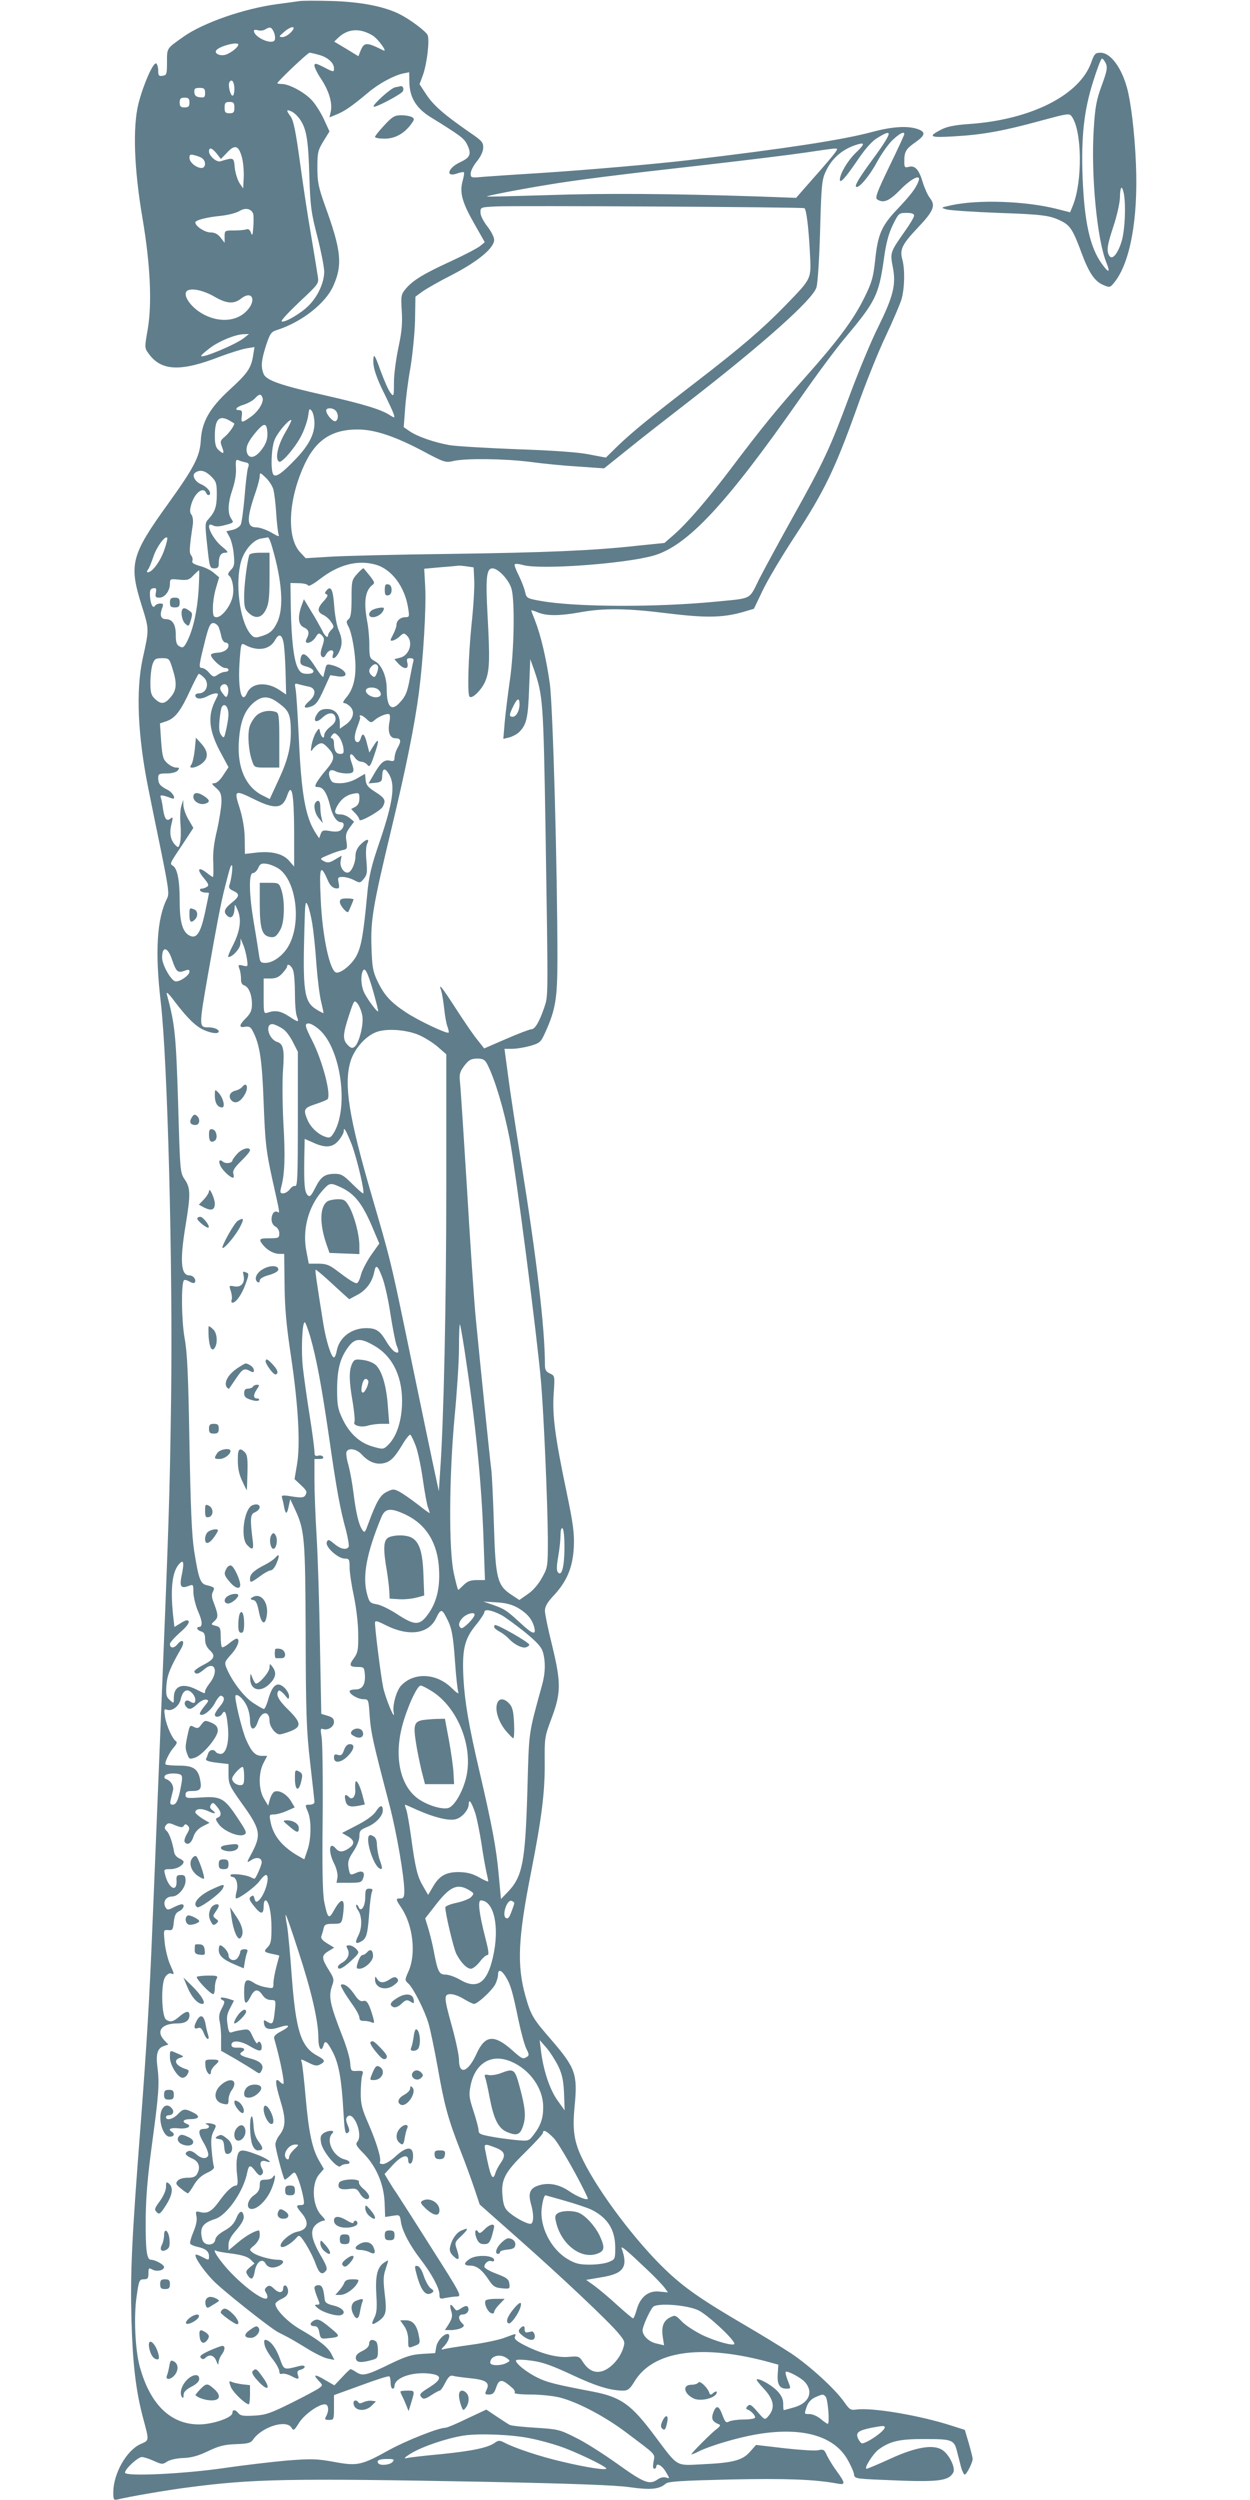 <?xml version="1.0" standalone="no"?>
<!DOCTYPE svg PUBLIC "-//W3C//DTD SVG 20010904//EN"
 "http://www.w3.org/TR/2001/REC-SVG-20010904/DTD/svg10.dtd">
<svg version="1.0" xmlns="http://www.w3.org/2000/svg"
 width="640pt" height="1280pt" viewBox="0 0 640 1280"
 preserveAspectRatio="xMidYMid meet">
<g transform="translate(0,1280) scale(0.1,-0.1)"
fill="#607d8b" stroke="none">
<path d="M1530 12794 c-14 -2 -63 -9 -110 -15 -172 -23 -381 -96 -482 -168
-86 -61 -83 -56 -83 -129 0 -62 -2 -67 -22 -70 -20 -3 -23 1 -23 27 0 16 -5
33 -10 36 -15 9 -66 -107 -91 -205 -30 -120 -23 -334 21 -590 40 -237 49 -435
26 -568 -16 -91 -16 -94 4 -121 64 -91 164 -96 366 -17 51 19 111 38 134 42
l43 7 -7 -43 c-10 -65 -29 -92 -121 -176 -102 -94 -142 -164 -147 -260 -5 -82
-35 -139 -168 -324 -190 -264 -201 -309 -134 -522 38 -121 38 -119 5 -268 -36
-164 -26 -396 28 -665 11 -55 40 -199 65 -319 39 -193 43 -222 32 -245 -53
-103 -63 -275 -33 -531 35 -300 62 -1342 53 -2030 -7 -510 -11 -622 -56 -1730
-16 -399 -34 -840 -40 -980 -15 -368 -28 -587 -60 -1010 -46 -590 -53 -756
-47 -995 6 -227 23 -368 59 -503 33 -124 33 -115 -13 -136 -71 -32 -138 -150
-139 -245 0 -40 2 -43 23 -38 57 14 253 48 357 61 333 44 514 48 1530 29 445
-9 656 -17 731 -27 111 -16 155 -11 188 18 13 11 78 15 326 21 287 6 434 1
553 -21 41 -8 41 2 -3 62 -20 27 -42 64 -51 82 -13 30 -18 33 -44 27 -16 -4
-94 1 -174 10 l-145 17 -31 -35 c-38 -44 -88 -57 -243 -64 -139 -7 -123 -17
-243 143 -122 164 -174 201 -319 229 -189 36 -233 47 -280 70 -59 28 -123 80
-112 91 4 4 40 3 81 -3 54 -7 105 -26 202 -71 122 -58 199 -82 265 -82 24 0
35 9 59 49 94 152 331 189 665 103 l70 -19 -3 -47 c-4 -53 9 -76 44 -76 24 0
24 0 8 40 -9 23 -14 43 -11 46 7 8 79 -30 98 -52 45 -50 22 -107 -53 -129 -28
-8 -53 -15 -55 -15 -2 0 -3 15 -3 33 0 24 -9 43 -32 67 -31 31 -95 66 -104 57
-2 -2 12 -21 32 -42 58 -61 65 -104 26 -148 -16 -18 -18 -17 -54 25 -31 36
-39 41 -50 29 -10 -11 -10 -14 0 -18 19 -7 43 -34 37 -42 -2 -5 -29 -9 -59 -9
-30 0 -63 -5 -73 -10 -15 -9 -20 -4 -33 30 -19 52 -32 57 -48 16 -12 -34 -5
-47 32 -62 6 -2 0 -12 -14 -22 -26 -19 -130 -123 -130 -130 0 -2 17 4 38 15
56 28 193 69 289 86 232 41 398 -3 470 -124 17 -29 33 -64 35 -77 3 -24 4 -25
148 -31 285 -13 336 -7 361 38 12 24 -21 92 -56 115 -46 30 -134 16 -265 -44
-63 -29 -118 -52 -123 -52 -16 0 34 79 62 99 59 43 109 54 239 53 137 0 147
-4 162 -63 5 -22 15 -57 20 -79 6 -22 15 -40 19 -40 10 0 41 62 41 80 0 7 -9
43 -20 81 l-20 68 -63 20 c-161 53 -412 96 -494 84 -27 -4 -34 0 -61 39 -45
65 -177 186 -272 249 -47 31 -152 95 -234 143 -227 133 -313 193 -410 286
-150 144 -337 391 -419 556 -48 95 -57 155 -45 279 16 166 5 197 -121 343 -93
107 -103 124 -131 223 -44 159 -38 295 30 638 54 275 70 406 69 556 -1 127 -1
132 36 230 48 129 48 181 1 374 -20 80 -36 158 -36 174 0 22 13 44 46 79 67
72 97 144 102 248 3 71 -3 117 -38 285 -58 277 -73 391 -65 501 6 90 6 90 -20
102 -20 9 -25 19 -25 46 0 185 -42 540 -120 1026 -27 168 -58 369 -68 448
l-19 142 40 0 c21 0 63 7 92 15 50 15 54 18 79 74 51 114 60 171 60 376 0 448
-23 1290 -39 1405 -18 127 -45 244 -75 321 -11 27 -20 52 -20 54 0 2 16 -3 35
-11 44 -18 109 -18 215 1 121 22 239 21 445 -5 196 -24 282 -23 384 5 l61 18
44 92 c24 51 98 176 165 278 150 229 206 345 315 649 46 131 114 300 150 375
36 76 72 161 81 188 17 58 19 154 5 206 -14 52 -2 77 79 163 81 85 92 113 63
151 -12 15 -28 51 -37 80 -19 65 -39 89 -71 81 -22 -6 -24 -3 -24 28 0 50 8
63 56 97 52 36 55 53 13 68 -51 18 -131 13 -231 -14 -152 -41 -438 -85 -943
-145 -160 -19 -515 -50 -745 -65 -129 -8 -265 -17 -302 -20 -66 -6 -68 -6 -68
17 0 13 14 40 31 61 19 23 32 50 33 69 1 29 -6 37 -69 80 -130 90 -184 137
-221 192 l-36 55 16 43 c22 57 37 187 25 209 -11 21 -90 80 -144 107 -80 40
-202 63 -350 67 -77 2 -151 2 -165 -1z m-128 -158 c6 -14 8 -31 5 -40 -11 -29
-107 12 -107 47 0 4 9 6 20 2 11 -3 28 -2 37 4 26 15 32 14 45 -13z m88 -1
c-13 -14 -33 -25 -44 -25 -19 1 -19 3 7 25 39 35 69 34 37 0z m418 -17 c28
-17 79 -88 55 -76 -87 43 -98 43 -117 -2 l-11 -28 -62 38 -62 37 22 21 c49 46
111 49 175 10z m-688 -46 c0 -13 -32 -39 -61 -51 -34 -12 -70 8 -47 26 25 21
108 40 108 25z m413 -53 c45 -12 77 -41 77 -69 0 -20 -2 -20 -50 5 -43 22 -50
23 -50 9 0 -9 15 -40 34 -68 40 -61 58 -121 50 -165 l-7 -32 39 16 c41 17 79
44 159 111 54 46 132 88 180 98 l30 6 1 -54 c2 -76 36 -131 109 -176 155 -96
172 -108 188 -143 22 -46 14 -64 -38 -88 -64 -30 -75 -79 -14 -57 16 6 32 8
34 6 3 -2 0 -22 -6 -43 -17 -60 -3 -111 58 -218 l55 -97 -23 -19 c-13 -11 -80
-46 -149 -78 -140 -64 -196 -98 -233 -142 -23 -28 -25 -35 -20 -114 4 -64 0
-107 -17 -186 -12 -57 -23 -137 -23 -179 0 -73 -1 -75 -18 -53 -10 12 -32 63
-51 114 -27 76 -34 87 -36 62 -5 -39 12 -94 58 -185 20 -41 41 -86 45 -98 7
-23 6 -23 -17 -9 -44 30 -137 58 -330 102 -236 53 -306 78 -319 112 -14 37
-11 68 13 144 21 63 26 70 58 80 124 40 246 135 286 224 49 109 42 182 -43
415 -32 91 -38 117 -38 191 0 79 3 90 31 136 l31 50 -27 59 c-15 33 -42 77
-61 98 -35 41 -118 86 -156 86 -13 0 -23 2 -23 4 0 8 155 156 165 156 5 0 27
-5 48 -11z m-433 -175 c0 -19 -4 -34 -9 -34 -12 0 -25 56 -16 70 12 19 25 0
25 -36z m-150 -20 c0 -22 -4 -25 -27 -22 -19 2 -27 9 -28 26 -1 18 3 22 27 22
23 0 28 -4 28 -26z m-80 -49 c0 -20 -5 -25 -25 -25 -20 0 -25 5 -25 25 0 20 5
25 25 25 20 0 25 -5 25 -25z m230 -26 c0 -24 -4 -29 -25 -29 -21 0 -25 5 -25
29 0 24 4 29 25 29 21 0 25 -5 25 -29z m337 -62 c32 -47 42 -105 47 -293 5
-152 9 -183 41 -306 19 -75 35 -156 35 -180 -1 -55 -31 -123 -78 -171 -39 -41
-129 -93 -140 -82 -4 4 38 49 92 100 98 92 99 93 93 131 -3 22 -19 118 -35
214 -17 96 -42 265 -57 375 -20 147 -32 207 -46 227 -25 34 -24 40 4 27 12 -5
32 -24 44 -42z m3013 -73 c0 -12 -26 -54 -85 -134 -66 -90 -89 -129 -82 -136
12 -12 68 53 107 126 24 44 61 96 82 115 36 33 58 44 58 28 0 -4 -34 -78 -77
-166 -62 -129 -74 -160 -62 -168 33 -21 61 -9 120 51 57 58 106 81 92 43 -13
-36 -39 -70 -105 -140 -84 -88 -103 -130 -117 -263 -10 -92 -17 -116 -56 -195
-55 -111 -133 -217 -305 -410 -143 -161 -216 -250 -382 -470 -117 -154 -218
-272 -289 -334 l-47 -41 -138 -14 c-226 -25 -461 -35 -963 -42 -261 -3 -533
-10 -605 -14 l-131 -8 -27 29 c-73 76 -62 277 24 457 58 122 142 175 274 173
85 -1 189 -36 332 -112 107 -57 114 -59 155 -49 63 14 257 12 392 -5 66 -9
178 -20 249 -24 l129 -9 121 97 c66 54 209 165 316 248 379 294 632 520 650
581 7 20 15 152 19 292 6 227 9 260 28 300 31 70 89 119 165 141 38 11 35 0
-13 -46 -39 -38 -78 -104 -79 -134 0 -24 27 6 92 101 40 59 74 97 102 113 41
25 56 30 56 19z m-3313 -114 c8 -25 12 -72 11 -105 l-3 -60 -19 28 c-10 16
-21 51 -24 78 -5 54 -4 54 -74 33 -19 -6 -58 28 -58 51 0 23 16 18 40 -12 l21
-27 31 32 c39 43 59 38 75 -18z m3039 19 c-8 -12 -56 -69 -107 -126 l-93 -106
-191 7 c-460 15 -791 17 -1080 7 -170 -5 -311 -9 -312 -7 -4 3 163 36 312 60
135 23 356 51 800 101 220 25 454 54 520 64 66 10 130 19 143 20 22 1 22 0 8
-20z m-3239 -31 c19 -16 16 -48 -5 -48 -27 0 -62 29 -62 52 0 17 4 19 27 13
16 -4 34 -11 40 -17z m3082 -254 c10 -9 21 -101 27 -216 8 -151 14 -138 -125
-282 -119 -122 -225 -213 -456 -391 -239 -184 -328 -257 -402 -328 l-61 -60
-89 17 c-56 11 -188 20 -367 26 -153 6 -308 15 -345 21 -78 14 -165 44 -205
72 l-29 20 7 91 c3 50 15 145 27 211 11 66 22 175 24 243 l2 123 34 25 c19 14
87 53 152 86 134 69 217 138 217 180 0 14 -16 45 -35 69 -20 26 -35 55 -35 71
0 27 1 27 78 31 90 5 1575 -3 1581 -9z m-2823 -28 c3 -8 3 -38 1 -67 -3 -43
-5 -49 -12 -31 -5 15 -13 21 -22 18 -8 -3 -37 -6 -64 -6 -48 0 -49 0 -49 -31
l0 -32 -21 27 c-14 18 -30 26 -52 26 -28 0 -77 32 -77 51 0 12 59 27 132 34
36 4 79 15 95 25 29 18 59 12 69 -14z m3384 -10 c0 -8 -20 -42 -45 -77 -78
-111 -78 -112 -64 -186 18 -90 3 -149 -75 -308 -36 -71 -101 -229 -146 -350
-99 -267 -131 -337 -292 -625 -69 -124 -146 -266 -172 -317 -52 -105 -33 -95
-216 -113 -306 -30 -718 -29 -900 3 -73 13 -74 14 -82 48 -4 19 -19 56 -32 83
-14 27 -23 52 -21 56 3 5 22 3 43 -3 87 -25 518 6 667 48 174 49 373 263 751
804 82 118 185 257 230 310 156 186 173 219 199 401 11 83 24 132 46 178 30
60 31 62 70 62 27 0 39 -4 39 -14z m-3582 -415 c62 -36 99 -39 136 -10 57 45
82 -8 29 -63 -53 -56 -147 -61 -229 -13 -65 38 -105 104 -71 119 26 11 84 -3
135 -33z m152 -211 c-43 -34 -220 -108 -220 -92 0 4 21 22 46 41 48 36 132 70
174 70 l25 1 -25 -20z m94 -306 c9 -23 -24 -75 -64 -101 -43 -30 -47 -29 -42
7 3 23 0 30 -12 30 -30 0 -16 17 22 28 21 7 47 21 57 32 22 24 31 25 39 4z
m266 -131 c0 -56 -29 -113 -94 -181 -71 -75 -105 -99 -117 -81 -14 23 -10 137
7 177 14 36 70 102 85 102 4 0 -10 -30 -32 -67 -38 -66 -52 -134 -30 -147 14
-9 91 83 118 142 14 29 28 72 31 94 5 37 6 39 19 23 7 -11 13 -38 13 -62z
m108 65 c15 -15 16 -45 1 -54 -12 -7 -48 32 -49 54 0 15 32 16 48 0z m-545
-50 c12 -7 23 -14 25 -15 8 -3 -22 -48 -47 -69 -24 -20 -25 -25 -14 -53 13
-35 8 -39 -19 -14 -13 12 -18 30 -18 70 0 86 21 109 73 81z m195 -52 c5 -41
-5 -70 -34 -105 -31 -38 -61 -40 -70 -7 -7 28 6 56 50 108 36 42 50 43 54 4z
m-111 -163 c18 -4 20 -9 12 -31 -4 -15 -12 -81 -17 -148 -6 -66 -14 -130 -20
-141 -6 -11 -25 -23 -42 -26 l-31 -7 17 -31 c9 -18 19 -58 21 -89 5 -49 2 -61
-15 -78 -12 -12 -17 -24 -12 -27 20 -12 31 -73 20 -114 -13 -49 -55 -101 -81
-101 -16 0 -19 7 -19 48 0 27 7 73 16 102 l16 54 -27 23 c-15 13 -47 29 -71
35 -31 9 -43 16 -39 26 3 8 0 21 -6 28 -11 13 -10 35 8 157 3 22 0 43 -7 52
-8 10 -9 24 -1 51 17 61 63 96 77 59 4 -8 10 -12 15 -9 15 9 -8 40 -40 54 -34
14 -51 48 -30 61 25 16 50 9 80 -20 26 -26 29 -36 29 -91 0 -64 -9 -90 -42
-127 -19 -20 -19 -26 -7 -137 12 -111 13 -116 36 -116 18 0 23 5 23 24 0 38
10 56 33 56 18 0 16 5 -17 32 -52 43 -91 132 -46 108 13 -7 32 -7 64 2 42 11
44 13 30 32 -20 29 -17 83 7 152 12 37 19 77 17 107 -2 39 0 46 12 41 8 -4 25
-9 37 -11z m142 -137 c5 -17 12 -72 15 -122 3 -50 9 -99 12 -109 6 -15 -1 -13
-38 9 -25 14 -59 26 -76 26 -50 0 -51 43 -2 184 11 33 20 68 20 79 0 19 3 18
30 -8 16 -15 34 -42 39 -59z m-559 -315 c-21 -58 -61 -111 -83 -111 -6 0 -6 4
0 13 6 6 18 36 28 66 17 51 60 110 71 98 3 -3 -4 -33 -16 -66z m554 16 c51
-175 60 -312 25 -384 -21 -44 -39 -59 -90 -73 -24 -7 -32 -4 -49 17 -54 69
-77 261 -45 371 18 58 63 109 103 115 15 2 30 5 34 6 4 0 14 -23 22 -52z m529
-88 c81 -22 149 -112 166 -219 8 -47 7 -50 -13 -50 -26 0 -46 -18 -46 -39 0
-9 -7 -29 -15 -45 -8 -15 -15 -30 -15 -32 0 -11 26 -1 46 17 20 19 23 19 38 4
33 -33 12 -100 -34 -112 l-31 -8 21 -23 c29 -31 54 -30 46 3 -5 21 -3 25 14
25 16 0 20 -5 16 -17 -3 -10 -10 -47 -17 -83 -13 -73 -22 -95 -52 -127 -43
-48 -67 -23 -67 69 0 65 -26 125 -61 143 -26 14 -28 19 -28 82 0 38 -5 92 -11
122 -19 100 -10 159 28 187 12 8 9 16 -14 45 -15 19 -30 36 -32 39 -2 3 -17
-10 -33 -28 -28 -31 -29 -37 -29 -126 0 -70 -4 -97 -15 -106 -13 -10 -13 -16
0 -40 17 -33 35 -137 35 -205 0 -67 -15 -118 -46 -155 -18 -21 -21 -30 -11
-30 7 0 22 -9 32 -20 23 -26 13 -63 -25 -90 l-30 -21 0 28 c0 45 -25 73 -65
73 -26 0 -39 -6 -51 -25 -25 -38 -7 -51 26 -20 32 31 64 30 68 -2 2 -15 -7
-29 -27 -44 -17 -13 -31 -32 -31 -43 0 -24 -16 -10 -22 19 -3 19 -5 18 -20 -5
-9 -14 -19 -43 -23 -65 -5 -31 -4 -36 5 -23 6 10 20 23 31 28 17 9 25 6 50
-21 36 -39 34 -58 -14 -114 -19 -22 -39 -50 -46 -62 -10 -20 -9 -23 8 -23 26
0 45 -31 61 -95 12 -52 34 -85 57 -85 17 0 17 -24 -2 -40 -9 -8 -28 -10 -55
-5 -35 6 -41 4 -48 -15 l-8 -22 -16 24 c-54 82 -75 200 -88 488 -6 124 -13
238 -17 254 -5 27 -4 29 18 22 13 -3 36 -9 52 -12 35 -8 36 -42 2 -72 -35 -30
-32 -43 6 -30 26 9 38 24 66 86 l34 75 39 -6 c68 -9 41 40 -32 58 -24 6 -28 4
-33 -22 -4 -15 -8 -32 -9 -38 -2 -5 -20 16 -40 48 -48 75 -73 87 -78 37 -2
-19 3 -25 28 -32 47 -12 53 -38 9 -38 -28 0 -37 5 -50 30 -21 40 -33 146 -36
305 l-2 130 43 -1 c24 0 46 -6 48 -12 2 -6 29 9 61 34 94 73 193 99 284 73z
m505 -79 c2 -36 -4 -139 -14 -230 -16 -161 -22 -355 -10 -367 13 -13 59 32 79
75 24 55 26 109 13 348 -10 186 -5 234 25 234 30 0 85 -59 98 -105 18 -66 13
-326 -9 -471 -10 -71 -22 -167 -26 -213 l-7 -84 29 7 c16 4 37 15 48 24 41 38
50 72 55 227 l6 150 18 -50 c47 -137 49 -159 60 -815 14 -901 14 -856 -7 -920
-25 -73 -47 -110 -66 -110 -8 0 -66 -22 -128 -49 l-113 -49 -33 42 c-19 22
-68 94 -110 159 -75 116 -93 138 -77 95 4 -13 11 -53 15 -91 4 -37 11 -79 17
-93 5 -15 8 -28 6 -31 -8 -8 -156 62 -219 104 -79 52 -112 89 -147 163 -22 47
-26 72 -29 171 -5 138 8 213 103 609 74 309 118 527 140 695 22 171 38 434 32
542 l-5 91 76 7 c43 3 84 7 92 8 8 2 31 0 50 -3 l35 -5 3 -65z m-1411 -49 c-7
-109 -28 -203 -58 -263 -17 -33 -22 -37 -39 -28 -16 8 -20 21 -20 60 0 53 -17
80 -51 80 -25 0 -32 20 -20 53 9 23 8 27 -9 27 -10 0 -22 -5 -26 -11 -10 -17
-22 3 -26 46 -2 32 1 40 16 43 15 3 18 -1 14 -22 -4 -22 -2 -26 18 -26 28 0
54 35 54 71 0 25 2 26 48 21 42 -4 51 -1 72 22 14 14 27 26 29 26 2 0 1 -45
-2 -99z m103 -193 c5 -13 11 -35 14 -50 4 -16 13 -28 21 -28 8 0 15 -6 15 -14
0 -21 -25 -37 -59 -38 -17 -1 -31 -6 -31 -11 0 -18 53 -67 72 -67 10 0 18 -4
18 -10 0 -5 -8 -10 -18 -10 -10 0 -27 -7 -38 -15 -19 -13 -23 -12 -43 10 -11
14 -28 25 -37 25 -18 0 -16 12 18 148 17 66 25 82 40 82 10 0 23 -10 28 -22z
m331 -74 c4 -16 9 -83 11 -150 l3 -120 -34 23 c-65 44 -143 38 -166 -15 -27
-62 -47 16 -39 150 7 103 8 107 27 97 66 -36 129 -26 156 25 18 32 33 29 42
-10z m-568 -137 c24 -75 22 -110 -9 -146 -31 -37 -49 -39 -81 -9 -19 18 -23
32 -23 83 0 34 5 76 11 94 10 27 15 31 48 31 36 0 38 -1 54 -53z m1051 14 c4
-5 2 -21 -4 -36 -9 -23 -13 -25 -25 -15 -18 15 -19 32 -3 48 14 14 25 15 32 3z
m-892 -58 c33 -29 17 -83 -24 -83 -10 0 -18 -5 -18 -10 0 -19 28 -22 59 -6 16
9 37 16 46 16 14 0 14 -3 1 -29 -46 -87 -38 -163 30 -286 l34 -63 -27 -41
c-15 -24 -34 -41 -45 -41 -16 0 -15 -4 8 -24 23 -20 28 -31 28 -72 -1 -27 -11
-92 -23 -145 -16 -66 -22 -118 -19 -167 1 -40 1 -72 -2 -72 -3 0 -16 9 -30 20
-47 37 -55 19 -13 -30 21 -26 24 -33 12 -41 -8 -5 -20 -9 -27 -9 -7 0 -10 -4
-7 -10 3 -5 15 -10 26 -10 10 0 19 -1 19 -3 0 -2 -9 -46 -20 -98 -23 -107 -44
-138 -80 -119 -36 19 -50 70 -50 177 0 107 -12 168 -36 181 -14 8 -11 15 15
55 17 26 45 67 61 92 l30 46 -25 43 c-14 23 -25 56 -26 72 l-1 29 -9 -30 c-6
-16 -8 -59 -5 -95 3 -36 2 -78 -2 -94 -7 -27 -9 -28 -25 -12 -24 25 -31 61
-19 107 8 33 8 38 -4 29 -20 -18 -31 -5 -39 46 -3 26 -9 53 -12 61 -6 15 6 14
55 -4 27 -11 10 28 -20 43 -39 20 -48 31 -48 62 0 19 5 22 44 22 26 0 48 6 56
15 10 13 9 15 -8 15 -12 0 -32 10 -46 23 -21 19 -25 33 -31 112 l-6 91 35 12
c44 16 72 53 121 160 21 45 40 82 43 82 3 0 14 -7 24 -17z m126 -57 c2 -9 1
-25 -3 -34 -5 -15 -9 -14 -25 8 -14 18 -16 28 -8 38 14 16 32 10 36 -12z m770
-8 c20 -20 14 -38 -14 -38 -28 0 -59 24 -49 40 9 14 48 13 63 -2z m-507 -71
c48 -36 57 -56 58 -139 1 -84 -16 -152 -65 -256 l-43 -93 -40 20 c-84 44 -127
142 -118 274 6 99 28 157 73 197 46 40 81 39 135 -3z m1229 -3 c0 -33 -17 -64
-35 -64 -19 0 -19 11 3 54 20 42 32 46 32 10z m-1496 -20 c9 -23 7 -46 -5
-105 -11 -49 -12 -52 -26 -33 -11 14 -13 34 -9 77 3 32 8 63 12 68 8 14 21 11
28 -7z m830 -70 c-10 -53 2 -84 31 -84 28 0 31 -14 10 -50 -8 -14 -14 -35 -15
-48 0 -18 -4 -21 -22 -17 -30 8 -49 -9 -83 -68 l-28 -48 34 3 c26 2 34 8 35
23 2 38 4 45 14 45 5 0 17 -14 26 -32 27 -53 14 -141 -49 -328 -47 -137 -58
-184 -67 -280 -19 -202 -30 -264 -53 -310 -21 -43 -75 -90 -103 -90 -34 0 -74
184 -82 378 -8 171 -2 183 40 87 8 -18 22 -31 35 -33 20 -3 22 0 17 27 -6 28
-4 31 20 31 15 0 41 -7 58 -16 31 -16 32 -16 51 7 17 21 18 34 13 92 -4 41 -2
76 4 87 15 29 -5 26 -35 -5 -16 -16 -25 -36 -25 -57 0 -36 -19 -79 -36 -85
-22 -7 -46 29 -40 58 l5 28 -34 -20 c-28 -17 -38 -18 -57 -8 -22 12 -21 13 22
31 25 11 57 22 72 25 26 5 27 8 22 45 -6 32 -2 45 16 70 l23 31 -23 19 c-12
10 -32 18 -44 18 -32 0 -37 9 -22 39 20 38 48 60 84 67 30 6 32 5 32 -24 0
-22 -7 -35 -21 -43 l-21 -11 21 -22 c12 -12 21 -27 21 -33 0 -16 108 45 120
67 17 32 11 44 -38 75 -38 24 -48 36 -50 62 l-3 31 -42 -24 c-26 -15 -58 -24
-85 -24 -37 0 -44 3 -53 27 -12 33 1 49 29 34 11 -6 37 -11 56 -11 40 0 43 8
25 59 -14 39 -4 53 17 23 8 -12 23 -22 33 -22 10 0 25 -7 32 -16 11 -14 16 -7
36 52 26 76 24 92 -6 43 l-20 -32 -12 46 c-12 50 -23 59 -32 27 -3 -11 -10
-20 -15 -20 -20 0 -21 32 -2 80 11 28 17 50 13 50 -3 0 -3 3 0 7 4 3 18 -4 32
-17 23 -22 26 -22 43 -7 21 19 64 36 75 30 4 -2 5 -20 1 -39z m-237 -127 c5
-32 3 -37 -15 -37 -22 0 -32 18 -32 56 0 13 -5 24 -11 24 -8 0 -7 5 1 16 12
14 15 13 32 -4 10 -10 21 -35 25 -55z m-251 -433 l0 -181 -24 28 c-31 37 -88
52 -166 44 l-62 -7 -1 79 c-1 53 -10 103 -26 156 -30 93 -27 95 80 42 103 -50
141 -45 163 21 24 71 35 13 36 -182z m-77 -193 c88 -63 115 -275 49 -393 -27
-49 -79 -88 -119 -88 -26 0 -28 4 -34 48 -4 26 -15 98 -26 161 -24 143 -26
251 -4 251 9 0 21 12 27 26 10 22 17 25 45 21 18 -3 46 -15 62 -26z m-242 -24
c-3 -24 -9 -50 -13 -60 -4 -12 2 -20 20 -28 35 -16 33 -29 -9 -62 -38 -31 -43
-48 -19 -68 19 -15 33 1 35 41 1 23 2 22 16 -10 21 -48 12 -109 -25 -181 -17
-32 -27 -59 -23 -59 22 0 61 44 62 68 l1 27 12 -30 c8 -16 16 -49 20 -73 6
-42 6 -42 -20 -36 -24 6 -26 5 -18 -17 5 -13 8 -36 8 -51 -1 -18 5 -30 16 -33
23 -7 40 -48 40 -96 0 -32 -7 -47 -30 -71 -37 -36 -38 -52 -5 -45 21 3 29 -1
40 -24 35 -67 47 -145 55 -369 8 -203 12 -240 44 -387 41 -183 40 -177 25
-167 -6 3 -15 0 -20 -7 -15 -24 -10 -58 11 -69 12 -6 20 -21 20 -35 0 -23 -4
-25 -50 -25 -54 0 -58 -4 -32 -36 23 -27 55 -44 84 -44 l23 0 2 -158 c1 -119
9 -208 33 -367 37 -248 49 -455 30 -557 l-12 -71 31 -29 c33 -31 35 -36 23
-56 -7 -10 -22 -11 -66 -4 -49 8 -56 7 -52 -7 3 -9 8 -31 11 -49 8 -39 15 -36
24 10 l7 32 23 -49 c51 -109 54 -145 56 -645 1 -404 4 -490 23 -655 12 -104
22 -196 22 -202 0 -7 -11 -13 -24 -13 -25 0 -25 -1 -10 -35 19 -45 18 -140 -2
-198 l-16 -47 -37 21 c-80 48 -123 103 -136 172 -7 35 -6 37 18 37 14 0 43 8
65 18 l41 18 -19 32 c-22 36 -60 58 -84 49 -8 -3 -19 -21 -24 -39 l-9 -33 -21
35 c-28 45 -30 131 -3 183 l19 37 -28 0 c-32 0 -52 20 -79 81 -22 48 -63 220
-55 228 10 10 39 -16 56 -50 10 -19 18 -53 18 -76 0 -54 23 -58 40 -9 18 56
60 60 60 5 0 -29 30 -69 52 -69 7 0 32 7 55 16 58 23 56 44 -12 111 -51 50
-65 79 -48 97 4 3 17 -6 30 -21 20 -26 22 -26 23 -7 0 11 -11 31 -24 43 -35
33 -60 16 -81 -54 -8 -30 -19 -55 -24 -55 -4 0 -29 14 -56 32 -47 31 -107 110
-135 177 -12 29 -10 33 24 71 34 37 48 80 27 80 -5 0 -23 -11 -39 -25 -16 -13
-32 -22 -36 -18 -3 3 -6 28 -6 54 0 44 -3 49 -26 55 -25 6 -25 7 -5 25 20 19
19 32 -8 102 -7 19 -8 34 -1 47 11 21 8 24 -32 34 -32 7 -41 31 -64 176 -12
78 -18 218 -24 550 -6 350 -11 465 -25 540 -16 91 -18 280 -3 295 3 4 15 1 27
-6 11 -7 23 -10 27 -7 12 13 -5 38 -26 38 -44 0 -50 72 -20 255 26 158 26 192
-4 236 -24 35 -24 40 -34 390 -11 350 -16 405 -58 559 -4 16 11 2 42 -40 65
-85 108 -127 151 -145 40 -17 73 -19 73 -6 0 11 -25 21 -53 21 -49 0 -49 2 -2
271 44 251 66 366 86 444 26 103 30 115 36 115 3 0 3 -19 0 -43z m412 -257 c6
-36 16 -129 21 -207 6 -79 17 -166 25 -195 7 -29 12 -54 11 -55 -1 -1 -17 7
-35 18 -64 39 -72 90 -62 429 3 121 5 132 17 105 7 -16 17 -59 23 -95z m-718
-184 c21 -61 29 -69 62 -57 21 8 27 8 27 -4 0 -20 -55 -56 -74 -49 -24 9 -66
86 -66 121 0 61 29 56 51 -11z m619 -52 c6 -14 10 -67 10 -119 0 -52 4 -105
10 -119 12 -32 9 -32 -40 0 -41 27 -70 33 -107 20 -23 -7 -23 -6 -23 83 l0 91
35 0 c26 0 43 7 60 26 14 15 25 31 25 35 0 19 21 7 30 -17z m411 -110 c15 -54
27 -100 25 -102 -5 -5 -51 56 -70 93 -16 31 -21 81 -10 110 11 28 25 2 55
-101z m-56 -124 c8 -44 -16 -140 -39 -159 -12 -10 -19 -8 -35 8 -28 28 -26 55
6 153 26 79 27 80 44 59 9 -11 20 -39 24 -61z m-405 -69 c14 -9 36 -39 50 -67
l25 -49 0 -346 c0 -282 -2 -345 -13 -341 -7 2 -20 -5 -28 -17 -8 -11 -24 -21
-34 -21 -16 0 -17 4 -10 33 18 67 21 158 11 327 -5 96 -6 218 -2 270 8 105 2
135 -29 145 -50 16 -66 104 -17 90 12 -4 33 -14 47 -24z m184 -2 c113 -98 154
-408 72 -534 -14 -21 -20 -23 -44 -14 -37 14 -72 48 -88 86 -22 52 -18 60 39
79 28 9 57 21 63 25 22 18 -23 194 -78 302 -37 73 -40 87 -18 87 11 0 35 -14
54 -31z m517 -31 c30 -14 72 -41 94 -61 l40 -35 0 -673 c0 -607 -13 -1210 -32
-1469 l-6 -95 -12 55 c-16 72 -91 433 -166 795 -68 326 -75 353 -165 661 -118
405 -144 569 -110 688 20 67 80 134 136 153 55 19 159 10 221 -19z m344 -147
c39 -77 85 -230 115 -385 31 -167 139 -998 160 -1241 14 -161 34 -625 35 -805
0 -142 -1 -146 -30 -198 -18 -33 -46 -66 -73 -84 l-43 -30 -41 27 c-72 48 -81
83 -89 355 -4 129 -10 255 -13 280 -7 52 -59 561 -81 790 -8 86 -28 381 -44
655 -17 275 -33 521 -36 546 -4 39 -1 51 22 82 23 30 34 36 65 37 31 0 40 -5
53 -29z m-694 -411 c27 -73 69 -250 58 -250 -4 0 -30 23 -57 50 -42 42 -55 50
-86 50 -53 0 -73 -14 -102 -72 -22 -43 -28 -48 -39 -37 -16 16 -19 57 -17 191
l2 97 43 -19 c63 -29 100 -26 131 11 14 17 26 38 26 47 0 15 2 15 10 2 5 -8
19 -40 31 -70z m-56 -219 c73 -34 113 -86 169 -222 l28 -66 -42 -59 c-22 -32
-46 -78 -52 -101 -6 -24 -15 -43 -22 -43 -12 0 -42 19 -106 68 -35 26 -52 32
-91 32 l-48 0 -11 57 c-24 112 7 233 80 316 37 42 41 43 95 18z m214 -466 c11
-30 30 -113 40 -183 11 -70 25 -140 30 -156 16 -40 14 -48 -8 -37 -10 6 -31
31 -45 56 -31 52 -51 65 -101 65 -76 0 -138 -48 -151 -116 -3 -19 -10 -34 -14
-34 -14 0 -41 86 -55 175 -36 224 -42 270 -39 274 1 2 29 -21 61 -50 32 -29
70 -64 84 -77 l27 -24 41 22 c45 23 77 66 87 117 8 43 18 35 43 -32z m-371
-297 c32 -112 58 -250 97 -518 38 -265 56 -365 87 -477 10 -40 16 -77 13 -83
-11 -18 -43 -11 -74 16 -28 23 -32 24 -38 8 -9 -23 57 -84 92 -84 23 0 25 -4
25 -46 0 -25 10 -92 22 -147 12 -58 22 -141 22 -194 1 -81 -2 -95 -22 -123
-27 -36 -23 -45 21 -45 30 0 32 -3 35 -37 4 -52 -12 -78 -48 -78 -17 0 -30 -4
-30 -9 0 -16 43 -41 71 -41 26 0 26 -1 32 -88 6 -84 16 -129 102 -457 36 -139
75 -365 75 -437 0 -31 -4 -38 -20 -38 -25 0 -25 -3 5 -48 60 -90 76 -236 37
-324 -20 -45 -20 -47 -2 -63 26 -23 85 -140 104 -205 9 -30 30 -131 47 -225
34 -194 53 -264 116 -425 25 -63 57 -151 72 -196 l27 -81 184 -163 c227 -200
480 -439 527 -497 33 -40 34 -44 23 -78 -16 -48 -57 -95 -97 -112 -42 -17 -78
-3 -108 43 -19 30 -23 31 -71 27 -59 -6 -140 15 -226 58 -41 21 -56 33 -52 44
8 19 9 19 -52 -4 -28 -11 -105 -27 -170 -36 -66 -9 -128 -19 -139 -22 -19 -5
-19 -4 3 19 21 24 30 58 14 58 -21 0 -52 -34 -58 -64 l-6 -34 -66 -4 c-54 -3
-85 -13 -162 -50 -120 -59 -143 -65 -175 -44 -13 9 -27 16 -30 16 -3 0 -23
-19 -44 -42 l-39 -41 -47 27 c-53 32 -65 30 -33 -4 21 -22 21 -23 2 -37 -10
-8 -74 -42 -142 -76 -107 -53 -132 -62 -191 -65 -52 -3 -70 -1 -80 12 -16 20
-31 21 -31 2 0 -24 -97 -58 -169 -59 -147 -1 -253 102 -306 298 -23 85 -31
259 -15 361 11 78 14 84 36 84 20 0 24 5 24 30 0 28 2 30 20 20 24 -13 60 -4
60 13 0 12 -45 37 -67 37 -22 0 -28 49 -27 210 1 112 10 217 32 380 35 258 39
311 28 397 -9 68 1 98 35 108 l21 7 -21 22 c-44 47 -13 86 67 86 41 0 62 14
62 42 0 25 -17 23 -52 -7 -32 -27 -45 -30 -67 -16 -24 15 -28 183 -6 217 9 15
22 23 31 20 18 -7 18 -7 -7 50 -11 27 -23 77 -26 111 -6 62 -6 63 18 61 22 -3
25 2 29 42 4 34 10 47 28 55 22 10 31 35 12 35 -6 0 -25 -7 -42 -16 -25 -13
-32 -14 -39 -2 -18 28 -1 58 33 58 30 0 68 45 68 80 0 25 -4 30 -24 30 -21 0
-24 -5 -22 -31 2 -62 -42 -36 -59 34 -7 26 -5 27 28 27 32 0 67 20 67 38 0 4
-10 12 -22 17 -13 6 -24 19 -26 30 -9 52 -24 96 -38 110 -13 12 -13 19 -4 30
10 13 17 13 48 -1 28 -11 37 -12 43 -2 7 10 11 10 21 0 10 -10 9 -18 -5 -42
-10 -17 -15 -35 -12 -40 13 -21 34 -9 45 25 8 24 23 41 47 54 l36 18 -37 22
c-20 13 -36 27 -36 32 0 19 32 22 66 6 35 -17 46 -13 19 7 -10 8 -12 15 -5 26
9 13 13 12 30 -9 24 -28 26 -49 5 -57 -13 -5 -12 -10 5 -34 25 -35 102 -67
129 -54 17 8 14 16 -34 88 -66 100 -85 110 -187 103 -72 -5 -78 -4 -78 14 0
15 7 19 34 19 42 0 50 11 41 56 -10 57 -35 74 -108 74 -35 0 -66 3 -69 6 -8 7
20 64 44 90 13 15 16 24 9 29 -18 11 -48 77 -56 124 -6 39 -5 43 10 37 26 -9
62 18 70 53 10 44 31 58 55 36 11 -10 20 -26 20 -37 0 -20 -8 -22 -30 -8 -19
12 -33 -9 -18 -27 15 -19 29 -16 59 13 15 14 35 24 44 22 16 -3 14 -7 -10 -36
-15 -18 -25 -36 -21 -39 13 -14 56 19 76 57 12 23 26 40 32 38 21 -7 19 -25
-7 -56 -14 -16 -25 -35 -25 -41 0 -17 28 -13 38 5 14 24 22 4 29 -69 7 -77 -9
-137 -37 -137 -10 0 -22 5 -25 10 -10 16 -32 12 -39 -7 -3 -10 -8 -23 -11 -29
-4 -8 14 -14 55 -19 l60 -7 0 -53 c0 -49 5 -59 65 -144 98 -135 104 -163 56
-255 -30 -55 -30 -56 -5 -40 27 18 54 13 54 -11 0 -13 -25 -71 -35 -83 -2 -2
-12 1 -22 7 -26 13 -103 21 -103 10 0 -5 4 -9 10 -9 20 0 31 -40 21 -75 -5
-19 -6 -35 -2 -35 18 0 100 61 120 89 12 17 27 31 32 31 25 0 -4 -103 -37
-131 -12 -10 -16 -8 -21 10 -4 17 -8 19 -19 10 -11 -9 -8 -18 18 -50 34 -43
48 -42 48 2 0 16 4 29 9 29 17 0 31 -63 31 -141 0 -65 -3 -82 -20 -99 -22 -22
-19 -25 28 -35 17 -3 32 -7 32 -8 0 -1 -7 -27 -15 -57 -8 -30 -15 -68 -15 -84
0 -27 -1 -28 -37 -21 -21 3 -48 13 -60 21 -43 28 -53 19 -53 -47 0 -64 9 -69
35 -18 19 36 37 37 59 4 11 -16 26 -25 43 -25 25 0 26 -1 20 -56 -7 -66 -11
-72 -38 -56 -19 12 -20 11 -17 -10 4 -28 29 -34 80 -17 53 17 58 5 8 -21 -29
-15 -40 -26 -36 -38 30 -104 56 -232 46 -232 -3 0 -11 5 -18 12 -25 25 -24 -5
2 -92 31 -99 30 -140 -4 -183 -11 -14 -20 -35 -20 -47 0 -20 39 -169 47 -179
2 -3 14 6 27 18 23 22 25 22 34 4 12 -23 29 -79 36 -120 5 -28 3 -33 -14 -33
-26 0 -25 -6 5 -42 40 -47 31 -84 -21 -94 -41 -7 -100 -62 -85 -77 10 -10 55
17 81 48 12 14 17 10 46 -35 18 -29 41 -74 50 -101 18 -50 33 -60 53 -35 9 10
2 29 -30 83 -47 83 -53 127 -19 155 12 10 29 18 37 18 11 0 8 7 -10 26 -48 47
-54 163 -13 211 l24 28 -23 40 c-36 61 -54 144 -70 326 -8 91 -17 173 -21 183
-6 15 -2 14 34 -4 32 -17 45 -19 61 -10 29 15 26 23 -15 45 -83 45 -109 126
-130 404 -8 113 -19 230 -24 260 -6 30 -9 56 -7 57 2 2 31 -81 64 -184 67
-204 103 -359 103 -446 0 -55 16 -77 27 -36 7 27 19 17 48 -39 30 -59 44 -139
53 -298 6 -102 9 -121 21 -114 12 8 12 14 1 41 -10 23 -10 34 -1 43 31 31 81
-92 51 -128 -11 -13 -6 -22 29 -58 66 -66 105 -156 110 -250 l3 -78 38 6 c37
6 37 6 43 -33 8 -48 45 -118 102 -192 56 -73 95 -146 95 -178 0 -22 3 -24 33
-17 17 3 44 7 58 7 24 1 17 15 -134 252 -87 138 -167 262 -176 276 -10 14 -28
42 -40 62 l-22 37 42 46 c45 49 79 59 79 24 0 -12 5 -19 13 -16 6 2 12 19 12
38 0 51 -32 51 -88 0 -24 -23 -54 -41 -66 -41 -12 0 -20 4 -16 9 9 16 -16 99
-58 196 -33 75 -40 101 -40 155 0 36 3 77 7 92 8 25 6 26 -25 25 -31 -2 -33
-1 -36 40 -1 24 -19 85 -39 135 -67 172 -73 206 -53 263 10 27 9 36 -13 71
-42 67 -44 81 -8 103 l31 19 -36 22 c-26 16 -34 27 -29 39 3 9 9 26 11 39 5
19 12 22 48 22 40 0 43 2 49 31 3 17 6 45 6 61 0 40 -19 32 -49 -21 -27 -50
-33 -46 -51 42 -8 41 -11 168 -8 425 2 202 -1 389 -5 416 -7 39 -6 48 5 44 25
-10 58 10 58 35 0 17 -8 25 -32 32 l-33 10 -7 365 c-3 201 -11 446 -17 545 -6
99 -11 228 -11 288 l0 107 26 0 c15 0 23 4 18 11 -3 6 -15 9 -25 6 -15 -4 -19
0 -19 21 0 15 -11 99 -25 187 -14 88 -29 196 -34 241 -10 82 -4 234 9 234 4 0
16 -33 28 -72z m791 -75 c56 -368 87 -673 97 -975 l7 -198 -42 0 c-31 0 -48
-6 -67 -25 -14 -14 -26 -25 -28 -25 -2 0 -12 37 -22 83 -27 118 -25 498 4 808
12 125 22 282 22 349 0 68 2 121 5 119 2 -3 13 -64 24 -136z m-463 27 c98 -56
149 -167 142 -309 -5 -91 -32 -165 -76 -204 -19 -18 -24 -18 -75 -3 -67 19
-121 70 -155 145 -23 48 -26 70 -26 151 1 103 16 159 60 217 32 42 62 43 130
3z m213 -514 c11 -30 27 -107 36 -171 9 -65 21 -129 26 -142 5 -13 9 -27 9
-30 0 -2 -28 18 -62 45 -35 27 -77 56 -94 65 -27 14 -33 14 -63 -1 -34 -16
-54 -50 -96 -165 -16 -44 -18 -47 -30 -30 -18 26 -32 84 -45 188 -6 50 -18
114 -26 144 -9 29 -13 60 -10 67 9 23 51 16 77 -12 34 -37 69 -52 106 -47 39
6 60 25 103 96 18 31 37 54 41 51 4 -2 17 -29 28 -58z m-54 -350 c107 -50 167
-147 173 -283 5 -98 -14 -170 -58 -230 -42 -57 -67 -56 -156 2 -38 25 -85 48
-105 51 -34 6 -38 10 -49 50 -26 92 -3 213 73 397 19 45 47 48 122 13z m815
-166 c0 -98 -13 -151 -32 -132 -9 9 -9 29 0 82 7 39 12 89 12 111 0 24 4 38
10 34 6 -3 10 -46 10 -95z m-1959 -142 c-13 -59 -6 -73 32 -59 27 10 27 10 27
-32 1 -23 11 -67 24 -97 23 -51 24 -80 5 -80 -17 0 -9 -18 11 -23 15 -4 20
-14 20 -39 0 -24 8 -42 24 -57 32 -30 24 -46 -36 -77 -27 -14 -46 -29 -43 -34
9 -15 21 -12 53 15 51 43 73 -11 27 -71 -14 -18 -25 -37 -25 -43 0 -14 1 -14
-45 9 -69 35 -115 19 -115 -42 0 -31 0 -31 -21 -12 -18 16 -20 28 -17 75 4 52
19 91 74 186 23 38 10 57 -17 25 -18 -23 -39 -22 -39 1 0 7 23 33 51 58 33 28
49 50 45 58 -6 9 -16 6 -40 -9 l-33 -20 -7 62 c-14 137 -4 221 31 260 23 26
27 10 14 -54z m1722 -171 c47 -28 72 -58 83 -101 9 -39 -10 -33 -69 22 -73 67
-82 73 -140 94 l-52 18 67 -4 c49 -3 79 -11 111 -29z m-367 -50 c27 -51 34
-86 44 -229 5 -75 13 -144 17 -154 3 -9 -11 0 -33 22 -78 78 -195 84 -261 13
-24 -27 -45 -102 -37 -139 9 -49 -43 76 -54 130 -11 51 -42 295 -42 331 0 13
10 11 55 -12 119 -60 221 -45 259 38 22 46 29 46 52 0z m279 15 c17 -8 69 -47
118 -85 67 -55 89 -79 97 -107 14 -49 12 -107 -4 -165 -72 -263 -67 -228 -76
-550 -11 -364 -25 -435 -103 -515 l-32 -33 -12 129 c-12 132 -34 249 -98 524
-55 235 -75 354 -82 475 -8 148 5 203 62 273 25 30 45 61 45 68 0 17 36 11 85
-14z m-135 1 c-1 -18 -59 -75 -69 -69 -17 11 -13 33 11 56 21 19 58 28 58 13z
m-219 -392 c128 -80 208 -272 179 -426 -15 -81 -65 -169 -99 -173 -37 -6 -108
18 -151 49 -90 65 -122 209 -82 367 24 94 77 212 96 212 6 0 32 -13 57 -29z
m-961 -437 c0 -38 -3 -44 -21 -44 -12 0 -27 8 -34 17 -11 15 -9 22 13 49 15
17 30 29 35 27 4 -2 7 -24 7 -49z m-328 11 c12 -5 13 -16 5 -58 -13 -72 -24
-97 -43 -97 -12 0 -15 6 -10 25 3 14 9 36 12 49 5 23 -12 50 -38 58 -6 2 -8
10 -4 16 7 12 53 16 78 7z m1512 -200 c8 -27 22 -96 31 -153 8 -57 20 -122 25
-145 5 -23 10 -45 10 -49 0 -4 -21 5 -47 20 -36 20 -62 26 -105 27 -66 0 -101
-20 -134 -80 l-22 -37 -25 43 c-30 51 -40 91 -62 252 -9 65 -20 129 -25 142
-5 14 -8 25 -6 25 2 0 32 -13 67 -29 82 -36 154 -54 190 -46 33 7 69 48 69 78
0 31 15 9 34 -48z m-33 -392 c27 -16 27 -18 12 -35 -9 -10 -42 -23 -74 -30
-33 -7 -59 -17 -59 -24 0 -32 42 -208 56 -237 23 -45 54 -77 75 -77 10 0 30
16 45 35 14 19 32 35 39 35 10 0 7 22 -10 88 -32 124 -40 192 -23 192 68 -2
97 -138 62 -290 -30 -133 -80 -168 -169 -116 -24 14 -57 26 -74 26 -33 0 -40
14 -61 125 -6 33 -19 83 -27 111 l-16 52 47 60 c78 103 116 121 177 85z m232
-69 c-1 -5 -8 -26 -16 -46 -10 -27 -17 -34 -27 -28 -21 13 5 93 28 88 9 -3 16
-8 15 -14z m-43 -376 c24 -39 34 -73 65 -223 13 -62 31 -127 40 -145 14 -27
15 -34 3 -41 -21 -13 -24 -12 -78 36 -91 80 -137 75 -180 -20 -43 -95 -90
-112 -90 -31 0 23 -16 98 -35 167 -43 155 -44 169 -7 169 15 0 45 -11 67 -25
22 -13 46 -25 52 -25 18 0 92 68 109 101 8 16 14 37 14 49 0 30 18 24 40 -12z
m269 -458 c20 -43 26 -74 29 -140 l3 -85 -36 50 c-39 55 -70 145 -84 245 l-8
65 35 -40 c19 -22 46 -65 61 -95z m-243 25 c96 -40 165 -137 165 -231 1 -57
-12 -96 -48 -143 -26 -34 -26 -34 -92 -28 -36 4 -94 11 -128 18 -54 10 -63 14
-63 33 0 11 -12 56 -26 98 -23 71 -24 83 -14 133 24 113 107 162 206 120z
m219 -392 c27 -27 140 -227 174 -307 7 -17 -52 5 -96 36 -52 35 -106 45 -157
28 -43 -14 -53 -40 -37 -96 14 -48 14 -91 1 -99 -11 -7 -74 24 -113 57 -21 18
-29 35 -33 73 -11 92 7 129 112 232 52 51 94 97 94 103 0 19 19 10 55 -27z
m-1329 -58 c-14 -13 -26 -31 -26 -40 0 -9 -4 -13 -10 -10 -29 18 4 75 42 75
20 0 19 -2 -6 -25z m1031 9 c49 -19 55 -39 24 -82 -10 -15 -22 -37 -25 -50
-14 -43 -26 -14 -51 116 -8 37 -5 38 52 16z m359 -273 c55 -16 116 -36 135
-46 81 -41 119 -103 119 -193 0 -58 -1 -60 -32 -73 -18 -8 -62 -14 -98 -14
-53 0 -74 5 -113 28 -87 51 -146 169 -133 264 5 39 13 63 19 63 1 0 47 -13
103 -29z m422 -356 c35 -33 72 -72 83 -86 l19 -26 -43 4 c-56 7 -99 -27 -117
-92 -7 -25 -15 -45 -19 -45 -3 0 -40 31 -81 68 -41 38 -94 82 -117 99 l-42 30
76 13 c116 18 140 52 106 148 -6 18 28 -11 135 -113z m256 -203 c45 -20 186
-150 186 -172 0 -14 -94 11 -165 45 -38 19 -85 49 -104 69 -33 34 -35 34 -62
20 -33 -17 -44 -49 -35 -103 l6 -39 -38 9 c-39 8 -72 40 -72 68 0 19 35 98 53
119 18 22 169 12 231 -16z m-979 -246 c18 -13 18 -14 -3 -25 -29 -15 -82 -14
-82 2 0 35 50 48 85 23z m-376 -82 c44 -9 38 -30 -19 -66 -53 -33 -56 -38 -39
-55 8 -8 21 -4 46 13 20 13 40 24 44 24 5 0 18 18 29 41 15 29 26 39 38 35 9
-3 47 -8 84 -12 85 -8 107 -22 90 -58 -11 -24 -10 -26 12 -26 19 0 27 8 36 35
16 47 30 46 85 -3 9 -8 13 -18 10 -23 -4 -5 31 -9 82 -9 49 0 116 -7 148 -15
92 -23 234 -98 342 -180 157 -118 147 -107 139 -149 -4 -23 -3 -36 4 -36 5 0
10 5 10 10 0 23 30 7 49 -26 21 -35 21 -35 1 -29 -11 4 -29 0 -42 -9 -42 -30
-69 -20 -207 79 -73 52 -170 114 -217 136 -79 40 -90 42 -202 49 -65 4 -125
10 -133 15 -8 4 -38 24 -67 43 l-52 35 -98 -46 c-53 -26 -103 -47 -111 -47
-35 0 -199 -65 -287 -113 -144 -80 -164 -84 -283 -62 -88 16 -115 17 -243 7
-78 -7 -222 -24 -318 -38 -203 -30 -510 -45 -510 -24 0 19 66 80 86 80 11 0
38 -9 62 -20 40 -18 45 -19 68 -3 15 9 49 17 82 18 41 1 77 11 127 35 56 27
85 34 144 36 62 2 76 6 88 25 46 64 168 102 195 60 11 -18 14 -16 39 24 27 43
100 95 132 95 19 0 23 -31 7 -61 -9 -16 -7 -19 15 -19 24 0 25 2 25 64 l0 63
138 50 c75 28 140 49 145 46 4 -2 7 -17 7 -34 0 -16 5 -29 10 -29 6 0 10 6 10
13 0 47 107 79 199 61z m2009 -116 c11 -15 21 -138 10 -138 -3 0 -20 11 -36
25 -17 14 -42 25 -56 25 -30 0 -29 -2 -15 40 8 21 23 37 43 46 39 17 41 17 54
2z m302 -156 c0 -19 -91 -82 -117 -82 -4 0 -13 11 -20 25 -13 30 1 41 70 55
58 11 67 11 67 2z m-1812 -57 c41 -8 107 -26 148 -40 77 -26 228 -98 238 -113
7 -12 -101 4 -229 35 -108 25 -238 68 -293 97 -24 12 -30 12 -47 0 -35 -26
-116 -43 -275 -59 -85 -8 -166 -17 -180 -21 -15 -3 -6 6 25 25 58 35 184 78
270 91 79 12 252 5 343 -15z m-708 -120 c-13 -16 -65 -21 -74 -6 -9 14 6 21
47 21 34 0 38 -2 27 -15z"/>
<path d="M2023 12353 c-22 -4 -118 -91 -110 -99 7 -8 144 65 150 79 6 15 -1
28 -12 26 -3 -1 -16 -4 -28 -6z"/>
<path d="M1968 12159 c-26 -28 -48 -55 -48 -60 0 -5 22 -9 49 -9 53 0 99 25
135 73 18 24 19 29 6 37 -8 5 -33 10 -54 10 -35 0 -46 -6 -88 -51z"/>
<path d="M1276 9958 c-12 -42 -26 -155 -26 -210 0 -55 3 -68 24 -87 34 -32 67
-25 88 19 14 28 18 61 18 163 l0 127 -50 0 c-32 0 -52 -5 -54 -12z"/>
<path d="M1970 9780 c0 -25 4 -31 18 -28 11 2 17 12 17 28 0 16 -6 26 -17 28
-14 3 -18 -3 -18 -28z"/>
<path d="M1671 9776 c-9 -11 -9 -15 1 -19 9 -3 5 -13 -14 -34 -34 -36 -35 -56
-4 -71 14 -6 32 -22 41 -36 16 -23 16 -27 1 -41 -9 -9 -16 -21 -16 -26 0 -20
-17 -7 -31 24 -9 17 -33 61 -55 96 l-38 63 -12 -33 c-21 -59 -17 -98 11 -111
27 -12 31 -28 15 -59 -17 -31 24 -25 45 7 15 24 18 25 33 11 13 -14 14 -21 2
-57 -10 -29 -10 -44 -3 -51 8 -8 14 -5 22 10 15 28 45 29 36 1 -10 -31 13 -24
30 10 19 38 19 68 -2 116 -9 22 -19 77 -22 123 -6 84 -17 105 -40 77z"/>
<path d="M1913 9680 c-13 -5 -23 -16 -23 -25 0 -27 54 -15 71 16 8 15 6 19 -8
18 -10 0 -28 -4 -40 -9z"/>
<path d="M1617 8693 c-14 -13 -6 -56 14 -81 l22 -27 -6 25 c-4 14 -7 40 -7 58
0 30 -9 40 -23 25z"/>
<path d="M870 9715 c0 -20 5 -25 25 -25 20 0 25 5 25 25 0 20 -5 25 -25 25
-20 0 -25 -5 -25 -25z"/>
<path d="M936 9683 c-13 -13 -5 -60 12 -76 18 -16 19 -15 29 18 8 25 8 37 -1
43 -22 17 -33 21 -40 15z"/>
<path d="M997 8960 c-4 -35 -12 -69 -18 -76 -19 -23 24 -17 55 7 34 27 33 60
-2 100 l-29 32 -6 -63z"/>
<path d="M990 8720 c0 -24 34 -43 60 -35 27 8 25 19 -5 39 -33 22 -55 20 -55
-4z"/>
<path d="M970 8115 c0 -37 8 -43 28 -23 17 17 15 45 -4 52 -24 9 -24 9 -24
-29z"/>
<path d="M1317 9140 c-14 -11 -31 -37 -38 -57 -13 -39 -7 -127 12 -180 11 -33
12 -33 75 -33 l64 0 0 139 c0 117 -2 140 -16 145 -31 12 -72 6 -97 -14z"/>
<path d="M1740 8182 c0 -18 36 -60 43 -51 5 7 27 60 27 64 0 3 -16 5 -35 5
-27 0 -35 -4 -35 -18z"/>
<path d="M1330 8170 c0 -119 11 -157 46 -166 29 -7 40 0 61 39 20 39 22 145 4
200 -12 36 -14 37 -62 37 l-49 0 0 -110z"/>
<path d="M1241 7236 c-6 -8 -22 -17 -35 -20 -30 -7 -39 -31 -20 -51 20 -20 48
-5 70 36 17 34 6 61 -15 35z"/>
<path d="M1100 7189 c0 -36 14 -59 37 -59 18 0 6 49 -18 75 -19 19 -19 19 -19
-16z"/>
<path d="M982 7079 c-15 -24 -8 -39 19 -39 22 0 26 32 6 48 -10 8 -16 6 -25
-9z"/>
<path d="M1070 6991 c0 -33 9 -44 29 -32 18 12 10 55 -11 59 -14 3 -18 -3 -18
-27z"/>
<path d="M1215 6893 c-14 -15 -25 -31 -25 -34 0 -14 -33 -19 -47 -8 -20 17
-27 5 -13 -23 13 -24 49 -57 63 -58 5 0 5 9 2 20 -5 16 5 31 39 65 25 24 46
49 46 55 0 20 -40 10 -65 -17z"/>
<path d="M1070 6701 c0 -8 -12 -27 -26 -42 l-26 -27 28 -15 c37 -18 54 -12 54
21 -1 28 -29 88 -30 63z"/>
<path d="M1010 6561 c0 -12 51 -53 58 -46 8 8 -28 55 -43 55 -8 0 -15 -4 -15
-9z"/>
<path d="M1218 6550 c-19 -11 -90 -140 -78 -140 13 0 69 68 90 110 21 41 18
47 -12 30z"/>
<path d="M1343 6300 c-32 -19 -44 -52 -23 -65 6 -3 10 1 10 9 0 9 18 20 48 28
28 8 47 19 47 28 0 23 -46 23 -82 0z"/>
<path d="M1248 6265 c6 -35 -15 -58 -49 -51 -27 5 -27 4 -17 -25 5 -16 7 -36
4 -44 -3 -8 -1 -15 4 -15 18 0 48 42 67 95 17 46 18 55 6 59 -21 8 -21 9 -15
-19z"/>
<path d="M1068 5958 c4 -58 17 -82 32 -58 16 25 11 76 -8 93 -10 10 -20 17
-23 17 -2 0 -2 -24 -1 -52z"/>
<path d="M1360 5828 c1 -7 12 -26 25 -43 19 -23 27 -27 34 -17 5 9 -2 23 -20
43 -29 32 -39 36 -39 17z"/>
<path d="M1225 5801 c-53 -32 -80 -76 -65 -102 5 -7 11 -11 13 -9 2 3 18 26
36 53 34 50 41 53 72 37 15 -8 19 -7 19 4 0 9 -9 20 -19 26 -25 13 -21 13 -56
-9z"/>
<path d="M1295 5700 c-3 -5 -15 -10 -26 -10 -13 0 -19 -7 -19 -23 0 -18 8 -26
35 -34 21 -7 37 -7 41 -2 3 5 -2 9 -10 9 -20 0 -20 19 0 48 13 19 13 22 0 22
-8 0 -18 -4 -21 -10z"/>
<path d="M1070 5485 c0 -20 5 -25 25 -25 20 0 25 5 25 25 0 20 -5 25 -25 25
-20 0 -25 -5 -25 -25z"/>
<path d="M1112 5360 c-17 -27 -16 -30 12 -30 24 0 56 23 56 41 0 18 -55 9 -68
-11z"/>
<path d="M1218 5348 c-2 -59 3 -91 24 -135 11 -24 21 -43 22 -43 0 0 2 40 3
90 2 69 -1 92 -13 104 -24 24 -34 19 -36 -16z"/>
<path d="M1050 5065 c0 -29 3 -36 18 -33 25 5 27 44 3 58 -19 10 -21 8 -21
-25z"/>
<path d="M1292 5093 c-42 -17 -62 -164 -28 -202 27 -29 35 -26 31 12 -15 120
-14 143 8 153 42 18 31 54 -11 37z"/>
<path d="M1068 4959 c-20 -11 -25 -59 -7 -59 12 0 31 20 50 53 8 13 6 17 -8
17 -10 0 -26 -5 -35 -11z"/>
<path d="M1385 4930 c-7 -23 2 -60 15 -60 13 0 22 37 15 60 -3 11 -10 20 -15
20 -5 0 -12 -9 -15 -20z"/>
<path d="M1410 4825 c-8 -9 -32 -26 -54 -37 -54 -27 -76 -47 -76 -70 0 -24 3
-23 52 12 22 17 47 30 55 30 8 0 21 16 29 36 17 40 14 53 -6 29z"/>
<path d="M1160 4770 c-15 -27 -13 -35 16 -69 27 -33 54 -41 54 -16 0 26 -31
93 -46 99 -7 3 -18 -3 -24 -14z"/>
<path d="M1168 4629 c-24 -13 -23 -39 0 -39 18 0 52 29 52 43 0 10 -33 8 -52
-4z"/>
<path d="M1291 4621 c-11 -7 -10 -10 5 -13 14 -2 21 -17 29 -57 12 -64 31 -77
40 -28 14 71 -29 127 -74 98z"/>
<path d="M1226 4534 c-3 -9 -6 -33 -6 -55 0 -28 4 -39 15 -39 11 0 15 12 15
49 0 50 -13 74 -24 45z"/>
<path d="M1409 4356 c-4 -22 -2 -46 4 -46 4 0 16 0 28 0 30 0 22 44 -8 48 -13
2 -23 1 -24 -2z"/>
<path d="M1380 4262 c0 -22 -51 -82 -69 -82 -4 0 -12 12 -18 28 -10 26 -11 26
-12 4 -3 -65 50 -82 100 -33 32 33 36 57 14 87 -14 18 -14 18 -15 -4z"/>
<path d="M1510 3696 c0 -68 21 -73 34 -9 6 26 4 34 -13 43 -20 10 -21 8 -21
-34z"/>
<path d="M1480 3450 c40 -35 50 -37 50 -10 0 22 -28 40 -62 40 -22 -1 -21 -3
12 -30z"/>
<path d="M1678 6650 c-41 -25 -44 -115 -5 -225 l14 -40 76 -3 77 -3 0 43 c0
56 -25 151 -52 200 -19 33 -26 38 -57 38 -20 0 -44 -5 -53 -10z"/>
<path d="M1029 3968 c-12 -17 -18 -19 -36 -10 -20 11 -22 9 -32 -39 -13 -61
-14 -71 -1 -103 8 -23 12 -24 39 -15 40 14 116 105 116 138 0 19 -8 29 -29 39
-36 16 -38 15 -57 -10z"/>
<path d="M1801 3937 c-8 -11 -5 -17 14 -27 29 -16 52 -2 42 24 -8 20 -41 21
-56 3z"/>
<path d="M1761 3839 c-8 -24 -15 -29 -31 -24 -16 5 -20 2 -20 -14 0 -31 36
-27 71 8 33 34 38 61 10 61 -12 0 -23 -11 -30 -31z"/>
<path d="M1819 3670 c-1 -8 -1 -24 0 -35 2 -31 -15 -53 -31 -37 -19 19 -26 14
-20 -14 6 -31 21 -38 66 -30 l34 7 -13 51 c-14 53 -34 85 -36 58z"/>
<path d="M1925 3526 c-13 -20 -48 -46 -97 -71 l-77 -40 30 -17 c35 -21 37 -40
4 -62 -30 -20 -49 -20 -65 -1 -35 42 -41 -14 -9 -77 12 -24 19 -53 17 -69 l-5
-29 64 0 c57 0 65 2 72 23 12 31 -3 43 -35 28 -32 -14 -33 -13 -40 30 -4 27 1
43 25 79 18 27 31 58 31 78 0 28 5 34 40 48 44 18 80 56 80 85 0 30 -14 28
-35 -5z"/>
<path d="M1887 3397 c-12 -31 26 -145 54 -162 18 -12 19 -1 4 40 -8 22 -14 57
-15 77 0 26 -6 40 -19 47 -14 8 -20 7 -24 -2z"/>
<path d="M1158 3353 c-35 -5 -36 -21 -4 -29 32 -8 66 3 66 22 0 14 -9 15 -62
7z"/>
<path d="M981 3281 c-15 -26 1 -65 34 -87 14 -9 27 -15 29 -13 7 8 -30 113
-41 116 -6 2 -16 -5 -22 -16z"/>
<path d="M1120 3255 c0 -20 5 -25 25 -25 20 0 25 5 25 25 0 20 -5 25 -25 25
-20 0 -25 -5 -25 -25z"/>
<path d="M1090 3129 c-71 -32 -109 -76 -80 -94 12 -7 116 68 130 95 13 25 6
25 -50 -1z"/>
<path d="M1870 3086 c0 -47 -22 -80 -34 -50 -4 9 -9 14 -12 11 -3 -3 1 -16 10
-29 20 -29 21 -90 0 -129 -18 -36 -14 -45 14 -30 28 15 34 35 42 141 3 52 10
103 14 113 6 13 3 17 -13 17 -18 0 -21 -6 -21 -44z"/>
<path d="M1080 3031 c-13 -25 -13 -47 1 -72 9 -17 13 -18 26 -8 13 12 13 14
-2 25 -16 12 -16 14 -1 36 9 12 16 26 16 30 0 16 -30 7 -40 -11z"/>
<path d="M1185 2985 c9 -69 32 -122 46 -108 20 20 12 62 -21 110 l-32 48 7
-50z"/>
<path d="M963 2993 c-18 -6 -16 -40 3 -47 13 -5 54 8 54 18 0 9 -46 32 -57 29z"/>
<path d="M999 2843 c-1 -2 -2 -13 -2 -25 -1 -18 5 -24 26 -26 26 -3 28 -1 25
24 -2 20 -9 28 -25 29 -13 1 -23 0 -24 -2z"/>
<path d="M1120 2817 c0 -30 22 -50 81 -75 l47 -20 5 31 c3 18 8 40 12 50 5 13
2 17 -14 17 -12 0 -21 -6 -21 -13 0 -7 -6 -21 -13 -31 -15 -21 -47 -12 -47 14
0 16 -29 50 -43 50 -4 0 -7 -11 -7 -23z"/>
<path d="M1780 2820 c13 -24 0 -54 -30 -70 -11 -6 -20 -15 -20 -20 0 -20 26
-8 68 31 42 39 43 42 26 60 -9 10 -26 19 -36 19 -16 0 -17 -3 -8 -20z"/>
<path d="M1880 2805 c-7 -8 -18 -15 -25 -15 -6 0 -16 -16 -22 -35 -10 -31 -9
-35 7 -35 28 0 70 39 70 65 0 30 -14 39 -30 20z"/>
<path d="M1008 2679 c-9 -6 68 -89 84 -89 4 0 8 14 8 31 0 17 4 38 9 47 8 15
3 17 -41 17 -27 0 -54 -3 -60 -6z"/>
<path d="M1920 2665 c0 -46 59 -61 101 -26 19 15 21 22 12 32 -9 9 -17 8 -37
-5 -32 -21 -52 -20 -65 2 -10 15 -10 15 -11 -3z"/>
<path d="M960 2625 c21 -51 52 -85 76 -85 22 0 -5 46 -56 95 l-41 40 21 -50z"/>
<path d="M1755 2613 c8 -16 31 -50 50 -77 19 -26 35 -56 35 -66 0 -12 7 -18
23 -17 12 0 30 -3 39 -7 15 -7 16 -4 8 26 -20 69 -32 89 -50 83 -13 -4 -25 4
-41 27 -26 39 -48 58 -66 58 -11 0 -10 -6 2 -27z"/>
<path d="M2033 2570 c-36 -22 -42 -37 -17 -47 8 -3 26 4 40 18 21 20 28 22 45
11 19 -12 20 -11 17 10 -4 31 -43 35 -85 8z"/>
<path d="M1130 2570 c0 -5 6 -10 12 -12 10 -4 8 -14 -6 -40 -14 -26 -17 -43
-11 -69 4 -19 8 -60 7 -92 l0 -57 72 -41 c39 -23 83 -50 98 -60 26 -18 28 -18
37 -1 15 28 -4 49 -59 63 -49 13 -60 22 -40 34 20 12 9 23 -22 21 -23 -1 -33
3 -33 14 0 25 43 23 90 -4 52 -31 65 -32 65 -7 0 23 -16 37 -22 20 -2 -6 -12
8 -23 31 -18 40 -21 42 -54 37 -20 -3 -44 -8 -53 -12 -14 -5 -18 2 -23 39 -6
36 -3 54 13 84 l20 39 -34 11 c-19 5 -34 6 -34 2z"/>
<path d="M1213 2475 c-12 -19 -18 -35 -12 -35 13 0 59 46 59 60 0 21 -26 8
-47 -25z"/>
<path d="M1006 2452 c-16 -32 -13 -44 10 -35 10 4 19 -5 27 -26 13 -35 33 -43
22 -8 -4 12 -10 37 -13 56 -9 45 -27 50 -46 13z"/>
<path d="M2118 2373 c-3 -21 -8 -46 -12 -55 -6 -14 -3 -18 12 -18 11 0 23 7
26 16 13 33 3 94 -14 94 -4 0 -10 -17 -12 -37z"/>
<path d="M1896 2342 c-2 -4 11 -27 31 -50 27 -33 38 -40 49 -32 10 9 6 19 -24
51 -38 40 -47 45 -56 31z"/>
<path d="M870 2266 c0 -37 37 -99 62 -104 9 -2 22 6 28 18 9 17 8 21 -7 26
-53 16 -69 47 -31 58 22 6 21 7 -11 21 -43 19 -41 20 -41 -19z"/>
<path d="M1052 2221 c3 -33 28 -58 28 -28 0 7 9 22 20 32 28 25 25 30 -15 30
-35 0 -36 -1 -33 -34z"/>
<path d="M1908 2189 c-16 -39 -16 -39 6 -39 43 0 64 50 28 69 -14 7 -20 2 -34
-30z"/>
<path d="M2117 2193 c-24 -23 12 -55 38 -33 12 10 13 16 4 26 -12 15 -31 18
-42 7z"/>
<path d="M1137 2130 c-48 -38 -44 -93 8 -102 22 -5 25 -2 25 21 0 15 7 36 15
47 36 48 2 73 -48 34z"/>
<path d="M1268 2116 c-10 -7 -18 -23 -18 -35 0 -16 6 -21 25 -21 28 0 68 35
62 53 -5 17 -49 19 -69 3z"/>
<path d="M2100 2107 c0 -9 -13 -23 -30 -32 -30 -16 -39 -38 -20 -50 31 -19 87
62 61 88 -8 8 -11 7 -11 -6z"/>
<path d="M840 2075 c0 -20 5 -25 25 -25 20 0 25 5 25 25 0 20 -5 25 -25 25
-20 0 -25 -5 -25 -25z"/>
<path d="M1200 2036 c0 -19 36 -63 45 -54 11 11 -5 47 -26 58 -15 8 -19 7 -19
-4z"/>
<path d="M830 2001 c-24 -45 3 -141 39 -141 22 0 28 14 11 25 -23 14 -7 22 34
18 44 -5 73 11 42 23 -28 11 -17 24 18 24 47 0 53 15 15 34 -43 21 -51 20 -79
-9 -23 -25 -60 -34 -60 -15 0 6 6 10 14 10 22 0 30 19 16 35 -17 21 -37 19
-50 -4z"/>
<path d="M1350 2000 c0 -27 20 -68 36 -74 19 -7 18 27 -1 64 -18 34 -35 39
-35 10z"/>
<path d="M1288 1964 c-12 -11 -9 -107 3 -143 7 -19 18 -31 28 -31 30 0 31 11
6 44 -17 22 -25 47 -27 85 -2 29 -6 49 -10 45z"/>
<path d="M1058 1923 c21 -8 13 -23 -13 -23 -33 0 -32 -21 1 -77 14 -25 23 -51
20 -59 -8 -20 -36 -17 -62 7 -13 12 -30 19 -38 16 -25 -10 -19 -22 17 -38 35
-15 45 -45 27 -78 -8 -16 -21 -21 -49 -21 -23 0 -44 -6 -52 -16 -11 -13 -8
-19 17 -39 16 -14 32 -24 36 -25 3 0 17 19 31 43 18 30 39 49 67 62 27 12 39
23 35 33 -3 7 -8 44 -11 81 -5 51 -3 74 9 98 15 28 15 32 1 37 -9 3 -23 6 -32
5 -11 0 -12 -2 -4 -6z"/>
<path d="M1213 1905 c-21 -23 -16 -65 7 -65 24 0 43 34 35 60 -7 23 -25 25
-42 5z"/>
<path d="M2047 1902 c-20 -22 -22 -53 -5 -70 19 -19 25 -14 30 21 3 17 8 40
13 50 10 23 -17 23 -38 -1z"/>
<path d="M1655 1877 c-14 -11 -16 -21 -11 -49 8 -45 84 -134 99 -119 6 6 19
11 29 11 27 0 22 17 -8 24 -59 15 -98 98 -62 134 17 17 -23 16 -47 -1z"/>
<path d="M917 1863 c-14 -14 -6 -34 18 -43 50 -19 77 17 30 38 -30 14 -39 15
-48 5z"/>
<path d="M1111 1861 c-11 -7 -9 -10 10 -13 20 -2 25 -10 27 -41 3 -30 7 -37
20 -35 29 5 27 53 -4 77 -30 24 -33 24 -53 12z"/>
<path d="M1214 1754 c-4 -20 -4 -60 0 -90 5 -40 3 -54 -6 -54 -19 -1 -49 -29
-87 -82 -37 -51 -59 -63 -96 -54 -23 6 -24 4 -19 -22 4 -19 -2 -47 -16 -80
-12 -28 -19 -55 -16 -60 3 -5 20 -12 37 -16 40 -8 59 -23 59 -47 0 -23 0 -23
-36 -4 -15 8 -30 13 -32 11 -9 -9 35 -75 87 -130 45 -48 292 -244 335 -267 6
-3 25 -13 41 -21 17 -8 64 -36 105 -61 41 -26 90 -50 109 -53 l33 -7 -16 32
c-19 35 -59 67 -161 126 -63 37 -125 101 -125 129 0 6 15 18 33 26 23 11 32
22 32 39 0 13 -6 26 -12 29 -7 2 -13 -3 -13 -12 0 -26 -21 -29 -45 -6 -20 19
-27 21 -39 11 -12 -10 -13 -17 -3 -31 6 -11 8 -22 4 -27 -20 -19 -156 88 -228
180 -37 46 -51 75 -30 62 6 -3 42 -9 82 -14 50 -7 78 -16 92 -30 l20 -20 -24
-20 c-19 -16 -22 -23 -13 -37 19 -31 31 -26 38 15 8 50 39 73 56 41 12 -22 40
-26 71 -10 27 15 24 30 -7 30 -38 0 -106 19 -129 36 -20 15 -20 16 8 39 16 15
27 34 27 50 0 14 -2 25 -4 25 -19 0 -67 -27 -107 -61 l-49 -41 0 30 c0 20 13
44 41 75 26 31 39 54 37 69 -5 35 -22 31 -39 -11 -11 -27 -29 -45 -60 -62 -28
-16 -45 -32 -47 -47 -5 -32 -57 -32 -66 1 -16 60 0 85 66 106 61 20 146 143
164 239 8 39 16 40 42 5 16 -21 24 -25 32 -17 9 9 9 17 0 33 -14 27 -4 44 22
35 45 -14 5 16 -48 35 -79 30 -92 28 -100 -15z"/>
<path d="M2225 1768 c1 -17 8 -23 26 -23 17 0 25 6 27 23 3 18 -1 22 -26 22
-24 0 -28 -4 -27 -22z"/>
<path d="M1396 1652 c-4 -7 -20 -12 -37 -12 -25 0 -29 -4 -29 -29 0 -21 -8
-36 -30 -51 -35 -25 -42 -70 -11 -70 31 0 77 46 100 100 21 48 26 92 7 62z"/>
<path d="M1736 1624 c-10 -27 5 -37 48 -32 38 5 44 2 59 -23 17 -30 47 -39 47
-15 0 8 -13 25 -28 38 -16 13 -27 29 -24 36 6 20 -94 16 -102 -4z"/>
<path d="M850 1603 c0 -17 -13 -47 -31 -72 -28 -38 -30 -44 -17 -57 13 -14 19
-10 47 34 34 53 40 92 16 112 -13 11 -15 8 -15 -17z"/>
<path d="M1460 1585 c0 -20 5 -25 25 -25 20 0 25 5 25 25 0 20 -5 25 -25 25
-20 0 -25 -5 -25 -25z"/>
<path d="M2161 1531 c-11 -7 -6 -15 20 -40 42 -38 69 -40 69 -7 0 40 -54 69
-89 47z"/>
<path d="M1870 1494 c0 -11 8 -28 18 -37 39 -35 44 -12 7 30 -23 26 -24 26
-25 7z"/>
<path d="M1424 1475 c-8 -20 4 -35 26 -35 28 0 35 19 14 35 -24 18 -33 18 -40
0z"/>
<path d="M1710 1430 c0 -13 10 -24 26 -30 33 -13 94 -2 94 16 0 8 -4 14 -10
14 -5 0 -10 -4 -10 -10 0 -5 -15 -1 -32 10 -43 26 -68 26 -68 0z"/>
<path d="M2480 1385 c-17 -18 -26 -22 -31 -13 -15 23 -22 -1 -9 -32 9 -23 19
-30 39 -30 22 0 28 7 39 40 6 22 12 44 12 50 0 18 -26 10 -50 -15z"/>
<path d="M2363 1380 c-25 -10 -49 -43 -58 -82 -5 -19 -1 -32 15 -48 29 -29 36
-19 20 30 -13 38 -12 40 19 69 17 16 31 32 31 35 0 7 1 7 -27 -4z"/>
<path d="M840 1355 c0 -14 -5 -35 -10 -46 -15 -27 -4 -42 21 -28 16 8 19 19
17 51 -3 46 -28 66 -28 23z"/>
<path d="M1970 1355 c0 -20 5 -25 25 -25 20 0 25 5 25 25 0 20 -5 25 -25 25
-20 0 -25 -5 -25 -25z"/>
<path d="M1740 1335 c0 -20 5 -25 25 -25 20 0 25 5 25 25 0 20 -5 25 -25 25
-20 0 -25 -5 -25 -25z"/>
<path d="M2565 1315 c-25 -24 -33 -55 -15 -55 6 0 10 4 10 9 0 6 17 11 37 13
28 2 39 8 41 22 4 19 -13 36 -36 36 -7 0 -24 -11 -37 -25z"/>
<path d="M1640 1314 c0 -11 8 -28 18 -37 39 -35 44 -12 7 30 -23 26 -24 26
-25 7z"/>
<path d="M1838 1309 c-26 -15 -22 -29 8 -29 14 0 34 -5 46 -11 26 -14 34 -5
20 26 -12 27 -43 33 -74 14z"/>
<path d="M1769 1231 c-18 -15 -21 -22 -13 -31 9 -9 17 -6 33 11 37 40 22 54
-20 20z"/>
<path d="M2403 1233 c-31 -21 -29 -33 5 -33 33 0 61 -22 95 -74 22 -33 32 -39
67 -42 40 -4 41 -3 38 23 -3 23 -12 31 -65 51 -35 13 -63 29 -63 36 0 18 21
35 36 29 8 -3 14 -1 14 5 0 26 -93 30 -127 5z"/>
<path d="M1962 1212 c-31 -24 -41 -67 -35 -164 4 -66 2 -91 -11 -116 -18 -35
-12 -40 22 -16 39 27 43 47 32 138 -8 69 -8 92 4 127 8 24 14 44 13 45 -1 2
-12 -5 -25 -14z"/>
<path d="M2131 1163 c23 -90 48 -122 79 -103 13 8 12 12 -5 24 -10 7 -26 36
-35 62 -9 30 -22 50 -32 52 -15 3 -16 -1 -7 -35z"/>
<path d="M820 1105 c0 -20 5 -25 25 -25 20 0 25 5 25 25 0 20 -5 25 -25 25
-20 0 -25 -5 -25 -25z"/>
<path d="M1763 1113 c-3 -10 -15 -28 -26 -40 l-20 -23 25 0 c28 0 72 31 88 61
10 17 7 19 -25 19 -25 0 -37 -5 -42 -17z"/>
<path d="M1610 1086 c0 -7 7 -30 15 -50 14 -33 14 -36 -2 -36 -15 0 -13 -4 7
-20 29 -22 96 -41 117 -33 28 11 8 37 -37 48 -37 9 -46 15 -48 35 -6 56 -13
70 -32 70 -11 0 -20 -6 -20 -14z"/>
<path d="M1054 1025 c-4 -8 -3 -22 0 -30 5 -14 9 -14 33 2 16 9 30 19 33 21 7
5 -24 22 -43 22 -10 0 -20 -7 -23 -15z"/>
<path d="M1823 1020 c-25 -10 -30 -39 -13 -71 15 -28 27 -23 33 14 3 17 8 40
12 50 8 19 1 20 -32 7z"/>
<path d="M2486 1021 c-9 -14 10 -57 28 -64 9 -4 16 -1 16 5 0 7 12 25 27 40
l27 28 -47 0 c-25 0 -48 -4 -51 -9z"/>
<path d="M2626 974 c-30 -38 -38 -64 -21 -70 11 -4 50 49 60 84 9 32 -6 27
-39 -14z"/>
<path d="M2310 968 c8 -25 5 -38 -11 -65 l-21 -33 32 0 c17 0 40 5 51 10 17
10 18 13 4 26 -21 22 -19 44 5 44 22 0 36 22 25 39 -4 7 -15 5 -32 -6 -24 -16
-26 -16 -38 0 -19 26 -25 20 -15 -15z"/>
<path d="M1137 973 c-4 -3 -7 -9 -7 -13 0 -8 72 -60 83 -60 16 0 5 28 -21 53
-28 27 -43 33 -55 20z"/>
<path d="M969 931 c-13 -11 -20 -23 -16 -27 10 -10 59 16 65 34 6 18 -23 14
-49 -7z"/>
<path d="M1607 919 c-23 -13 -22 -29 3 -29 14 0 21 -9 25 -33 6 -31 9 -33 43
-29 65 6 66 10 21 47 -57 48 -71 55 -92 44z"/>
<path d="M2069 891 c13 -18 21 -45 21 -70 0 -46 -1 -45 35 -31 25 9 27 14 20
48 -10 57 -31 82 -66 82 l-30 0 20 -29z"/>
<path d="M1277 869 c-31 -23 -27 -39 8 -39 25 0 51 33 40 50 -9 14 -16 12 -48
-11z"/>
<path d="M2661 876 c-9 -11 -6 -18 15 -35 37 -29 66 -28 62 2 -2 12 -9 21 -16
20 -6 -2 -18 -4 -24 -5 -7 -2 -12 5 -12 15 2 21 -9 22 -25 3z"/>
<path d="M1022 838 c3 -37 24 -44 42 -15 9 15 7 21 -8 33 -30 21 -38 17 -34
-18z"/>
<path d="M1355 793 c3 -16 22 -48 41 -72 19 -24 34 -52 34 -62 0 -12 5 -16 14
-13 8 3 28 -2 45 -10 39 -21 44 -20 36 5 -5 15 -2 22 14 26 12 3 21 10 21 15
0 6 -11 8 -27 4 -83 -21 -78 -23 -102 43 -20 54 -50 91 -74 91 -5 0 -6 -12 -2
-27z"/>
<path d="M1890 800 c0 -13 -12 -26 -35 -37 -26 -13 -35 -23 -33 -38 3 -22 26
-24 83 -8 27 7 30 12 30 48 0 22 -4 43 -10 47 -19 14 -35 8 -35 -12z"/>
<path d="M764 778 c7 -36 23 -58 42 -58 9 0 10 8 4 31 -17 60 -57 84 -46 27z"/>
<path d="M1071 764 c-41 -19 -51 -28 -43 -36 9 -9 15 -9 24 0 20 20 44 13 55
-15 9 -23 11 -24 12 -8 1 11 8 29 16 39 18 24 19 46 3 45 -7 0 -37 -12 -67
-25z"/>
<path d="M867 687 c-3 -18 -8 -40 -12 -49 -10 -24 17 -24 38 0 22 25 21 59 -2
71 -16 9 -19 6 -24 -22z"/>
<path d="M1294 660 c-7 -7 1 -23 27 -51 49 -54 68 -42 27 16 -34 48 -38 51
-54 35z"/>
<path d="M957 615 c-27 -28 -39 -66 -26 -87 6 -9 9 -6 9 9 0 16 12 28 40 43
26 13 40 27 40 40 0 28 -32 25 -63 -5z"/>
<path d="M1181 581 c9 -27 75 -91 93 -91 3 0 6 22 6 49 l0 49 -37 4 c-21 3
-46 8 -55 12 -16 7 -17 5 -7 -23z"/>
<path d="M1026 568 c-15 -16 -27 -30 -25 -32 17 -15 54 -26 83 -26 43 0 49 25
14 57 -36 32 -41 32 -72 1z"/>
<path d="M1802 5816 c-16 -36 -15 -88 4 -196 8 -50 12 -94 9 -100 -11 -17 31
-30 66 -20 19 6 51 10 73 10 l39 0 -7 88 c-7 105 -30 183 -62 213 -13 12 -41
23 -66 26 -40 5 -45 3 -56 -21z m83 -85 c6 -11 -15 -61 -27 -61 -9 0 -10 16
-2 48 7 23 19 29 29 13z"/>
<path d="M1993 4930 c-30 -12 -33 -55 -12 -175 5 -33 11 -78 12 -100 l2 -40
47 -3 c26 -2 66 2 89 8 l41 11 -4 107 c-4 119 -22 171 -64 191 -29 13 -80 13
-111 1z"/>
<path d="M2530 4470 c0 -5 12 -16 28 -24 15 -8 36 -24 47 -36 27 -30 70 -51
89 -44 9 3 16 9 16 13 0 11 -156 101 -175 101 -3 0 -5 -4 -5 -10z"/>
<path d="M2544 4074 c-9 -36 10 -92 46 -136 18 -21 35 -38 38 -38 4 0 6 35 4
77 -3 62 -8 83 -25 101 -28 30 -55 28 -63 -4z"/>
<path d="M2163 3993 c-42 -8 -47 -27 -34 -111 6 -42 20 -108 29 -147 l18 -70
75 0 74 0 -3 55 c-1 30 -12 106 -23 168 l-21 112 -47 -1 c-25 -1 -56 -4 -68
-6z"/>
<path d="M2560 2184 c-19 -7 -46 -11 -59 -8 -19 4 -22 2 -17 -13 4 -10 14 -54
22 -98 22 -116 45 -162 90 -181 50 -21 67 -15 82 31 16 48 12 92 -18 203 -25
91 -29 93 -100 66z"/>
<path d="M2857 1469 c-14 -8 -17 -18 -11 -42 24 -114 125 -195 209 -167 41 14
44 31 15 94 -24 50 -74 104 -108 117 -31 12 -83 11 -105 -2z"/>
<path d="M2050 555 c0 -3 4 -13 9 -23 5 -9 14 -30 21 -47 l12 -30 14 45 c18
61 19 60 -21 60 -19 0 -35 -2 -35 -5z"/>
<path d="M2350 536 c0 -14 5 -37 11 -53 10 -27 11 -27 25 -9 17 24 18 58 2 74
-20 20 -38 14 -38 -12z"/>
<path d="M1810 497 c0 -40 58 -49 93 -14 l22 22 -22 3 c-12 2 -31 -2 -42 -7
-13 -7 -22 -8 -26 -1 -9 14 -25 12 -25 -3z"/>
<path d="M5587 12480 c-60 -168 -309 -293 -625 -315 -74 -5 -114 -13 -144 -29
-70 -36 -58 -42 69 -34 142 8 249 27 442 80 137 37 146 39 158 22 53 -72 56
-330 7 -454 l-15 -37 -71 18 c-161 40 -400 48 -538 18 -54 -12 -54 -12 -25
-21 17 -5 136 -13 265 -18 234 -8 268 -13 328 -44 41 -21 57 -46 98 -157 39
-106 69 -151 115 -169 30 -13 33 -12 52 11 83 100 125 327 113 609 -6 157 -26
322 -47 395 -29 102 -84 175 -134 175 -27 0 -32 -5 -48 -50z m75 -5 c9 -20 6
-39 -21 -112 -27 -74 -34 -109 -41 -223 -15 -236 17 -571 66 -688 20 -50 10
-51 -25 -2 -60 83 -89 213 -98 440 -8 210 7 345 54 493 20 64 40 117 45 117 5
0 13 -11 20 -25z m92 -666 c11 -58 6 -182 -10 -240 -19 -66 -49 -103 -64 -79
-16 25 -11 55 21 152 17 51 32 117 33 145 1 59 10 69 20 22z"/>
<path d="M3576 602 c-4 -7 -20 -12 -37 -12 -45 0 -39 -44 10 -69 37 -20 121 2
121 31 0 6 -7 4 -17 -3 -13 -12 -17 -12 -21 -1 -9 28 -49 65 -56 54z"/>
<path d="M3391 403 c-8 -18 -9 -29 -2 -36 14 -14 19 -7 27 31 8 39 -8 42 -25
5z"/>
</g>
</svg>
